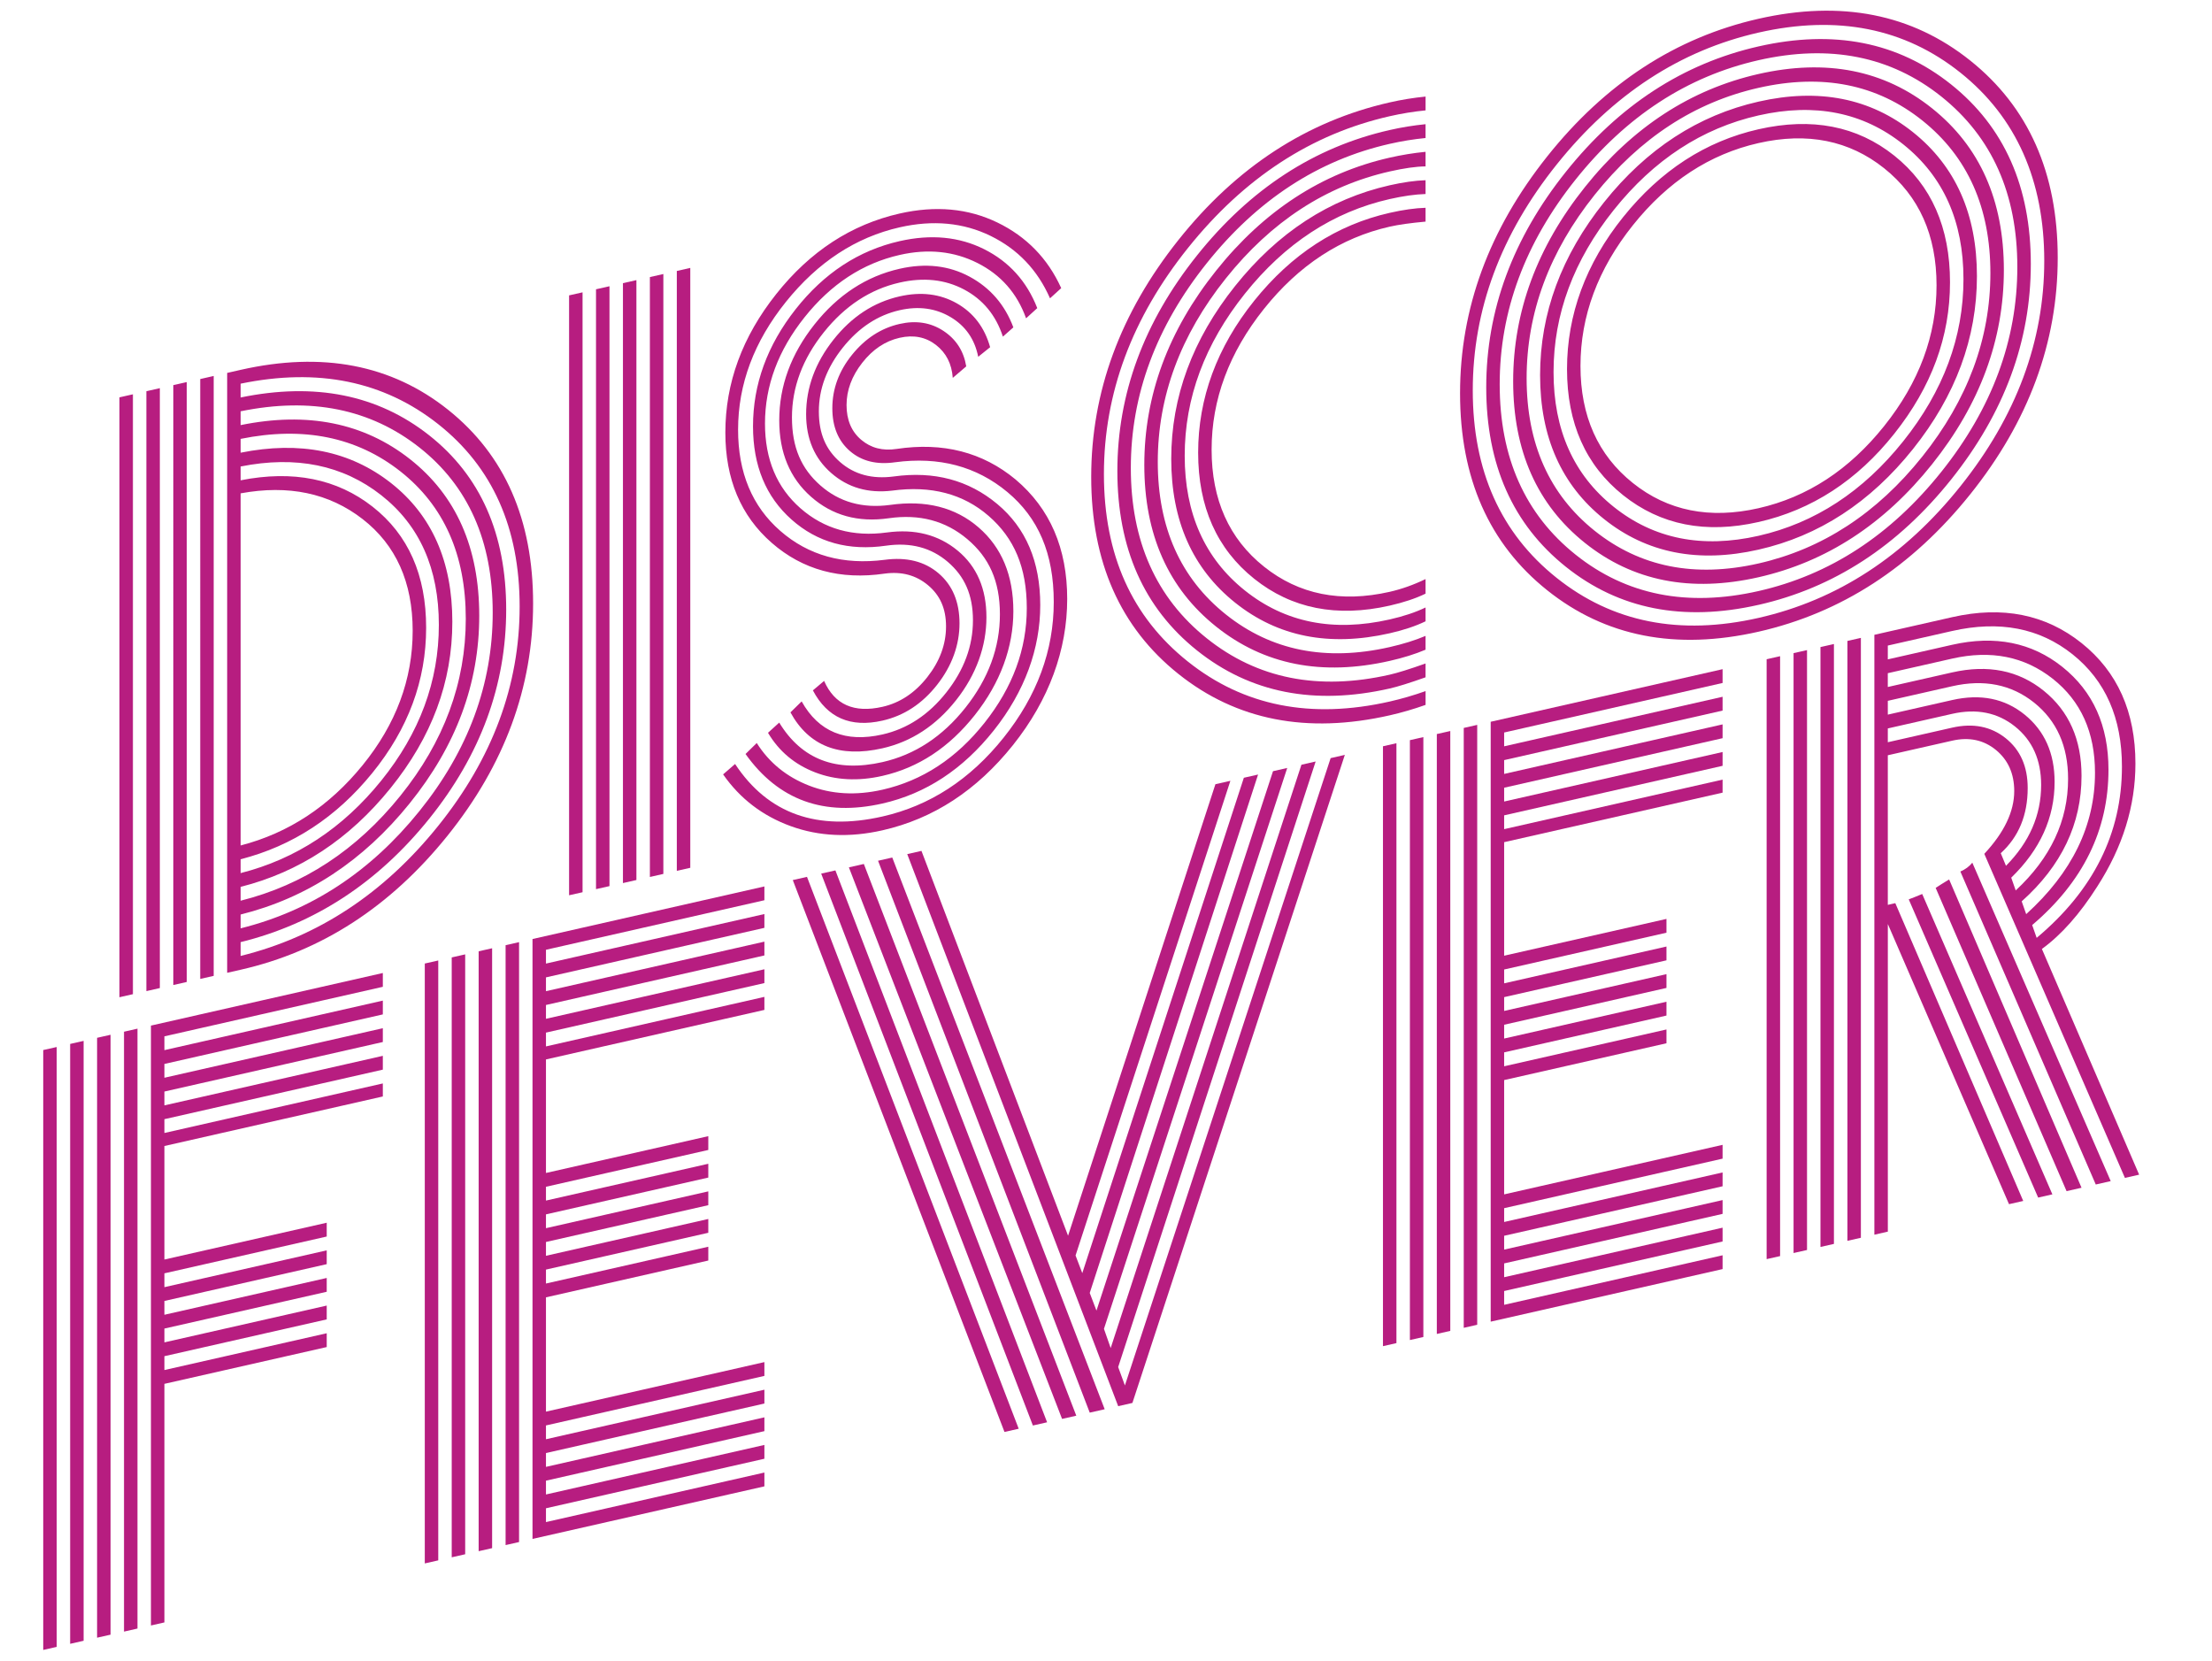 <?xml version="1.0" encoding="UTF-8"?>
<svg xmlns="http://www.w3.org/2000/svg" id="Calque_2_Image" data-name="Calque 2 Image" viewBox="0 0 1113.88 836.12">
  <defs>
    <style>
      .cls-1 {
        fill: #b71d80;
      }
    </style>
  </defs>
  <path class="cls-1" d="M66.93,198.52v302.04l-6.78,1.54V200.06l6.78-1.53ZM80.49,195.44v302.04l-6.78,1.54V196.98l6.78-1.54ZM94.05,192.37v302.04l-6.78,1.54V193.91l6.78-1.54ZM107.61,189.3v302.04l-6.78,1.54V190.84l6.78-1.54ZM114.39,489.8V187.76l6.78-1.54c41.18-9.33,76.03-2.62,104.53,20.14,28.49,22.77,42.75,55.26,42.75,97.49s-14.38,81.22-43.13,116.96c-28.76,35.75-63.47,58.22-104.15,67.45l-6.78,1.54ZM121.17,474.36v6.95c38.92-9.6,72.07-31.4,99.44-65.42,27.37-34.01,41.06-70.85,41.06-110.5s-13.69-70.28-41.06-91.88c-27.37-21.61-60.52-28.38-99.44-20.33v6.95c37.42-7.71,69.06-1.37,94.93,19.03,25.86,20.4,38.8,49.66,38.8,87.76s-12.94,73.23-38.8,105.36c-25.87,32.13-57.51,52.82-94.93,62.08M121.17,460.46v6.95c35.41-8.8,65.41-28.47,90.03-59.03,24.61-30.55,36.91-63.86,36.91-99.91s-12.31-63.77-36.91-83.17c-24.62-19.39-54.62-25.46-90.03-18.21v6.95c33.65-6.86,62.09-1.13,85.32,17.16,23.23,18.3,34.84,44.57,34.84,78.81s-11.67,65.48-35.03,94.46c-23.36,28.99-51.73,47.65-85.13,55.99M121.17,446.55v6.95c31.64-7.94,58.45-25.54,80.42-52.8,21.97-27.25,32.96-56.97,32.96-89.17s-10.99-56.92-32.96-74.22c-21.97-17.28-48.78-22.74-80.42-16.34v6.96c29.88-6,55.12-.91,75.72,15.27,20.59,16.19,30.89,39.48,30.89,69.86s-10.36,58.04-31.08,83.71c-20.71,25.69-45.89,42.27-75.52,49.76M121.17,432.64v6.96c27.88-7.1,51.48-22.61,70.82-46.57,19.33-23.95,29-50.09,29-78.42s-9.67-50.08-29-65.27c-19.34-15.18-42.94-20.01-70.82-14.46v6.95c26.37-5.21,48.53-.77,66.48,13.31,17.96,14.09,26.94,34.39,26.94,60.91s-9.04,50.91-27.12,73.16c-18.08,22.26-40.19,36.73-66.3,43.42M121.17,248.41v177.28c24.11-6.24,44.57-19.69,61.4-40.38,16.82-20.67,25.24-43.25,25.24-67.71s-8.42-43.22-25.24-56.27c-16.83-13.05-37.29-17.36-61.4-12.93"></path>
  <path class="cls-1" d="M293.35,147.19v302.04l-6.78,1.53V148.72l6.78-1.53ZM306.91,144.11v302.04l-6.78,1.53V145.65l6.78-1.53ZM320.47,141.04v302.04l-6.78,1.54V142.57l6.78-1.53ZM334.04,137.97v302.04l-6.78,1.54V139.5l6.78-1.53ZM347.6,134.89v302.04l-6.78,1.53V136.43l6.78-1.54Z"></path>
  <path class="cls-1" d="M479.78,190.28c-.51-7.1-3.33-12.63-8.48-16.62-5.14-3.98-11.24-5.18-18.27-3.59-7.29,1.65-13.56,5.85-18.83,12.58-5.27,6.74-7.91,13.83-7.91,21.3s2.45,13.29,7.34,17.45c4.9,4.17,10.86,5.72,17.89,4.63,23.35-3.49,43.32,1.64,59.89,15.39,17.33,14.61,25.99,34.66,25.99,60.15s-9.1,50.8-27.31,73.59c-18.21,22.8-40.11,37.1-65.72,42.9-16.58,3.76-31.96,3.06-46.15-2.09-14.19-5.15-25.56-13.84-34.09-26.07l6.03-5.23c16.57,25.08,41.3,33.9,74.21,26.43,23.85-5.41,44.19-18.64,61.02-39.71,16.82-21.07,25.24-43.83,25.24-68.3s-7.79-42.39-23.36-55.35c-15.57-12.95-34.41-17.94-56.5-15-9.29,1.34-16.89-.54-22.79-5.64-5.9-5.1-8.85-12.28-8.85-21.56,0-9.78,3.33-18.77,9.98-26.98,6.65-8.2,14.62-13.36,23.92-15.46,8.28-1.88,15.63-.71,22.04,3.5,6.4,4.22,10.22,10.17,11.49,17.87l-6.78,5.79ZM528.75,150.21c-6.28-14.28-16.26-24.76-29.95-31.45-13.69-6.68-28.95-8.12-45.77-4.3-22.1,5.01-41.18,17.52-57.25,37.5-16.07,20-24.11,41.45-24.11,64.37,0,21.63,7.09,38.63,21.28,50.99,14.19,12.37,31.7,17.22,52.55,14.54,11.05-1.47,20.09.79,27.12,6.79,7.03,6,10.55,14.41,10.55,25.22s-3.77,21.39-11.3,30.95c-7.53,9.57-16.7,15.57-27.5,18.01-16.08,3.65-27.75-1.43-35.03-15.23l5.65-4.76c5.27,11.94,15.07,16.29,29.38,13.04,8.79-1.99,16.32-6.98,22.6-14.97,6.27-7.99,9.42-16.48,9.42-25.5s-3.02-15.66-9.05-20.74c-6.03-5.07-13.31-7.02-21.85-5.86-22.35,3.27-41.31-1.9-56.88-15.49-15.57-13.59-23.35-32.11-23.35-55.54,0-24.97,8.53-48.22,25.62-69.73,17.07-21.51,37.79-35.02,62.15-40.54,18.08-4.1,34.47-2.6,49.16,4.5,14.69,7.1,25.43,18.12,32.2,33.06l-5.65,5.14ZM492.59,179.65c-1.76-8.87-6.4-15.54-13.94-20.01-7.53-4.47-16.07-5.63-25.62-3.46-11.05,2.5-20.59,8.79-28.63,18.84-8.04,10.07-12.06,20.76-12.06,32.09s3.58,19.34,10.74,25.57c7.16,6.23,16.13,8.64,26.93,7.22,20.34-2.81,37.72,1.81,52.17,13.86,14.44,12.05,21.65,29.02,21.65,50.9s-7.78,43.42-23.35,63.04c-15.57,19.62-34.27,31.91-56.12,36.86-29.38,6.66-52.36-1.65-68.94-24.93l5.65-5.53c6.27,9.92,15.07,17.06,26.37,21.45,11.3,4.39,23.6,5.08,36.92,2.06,20.08-4.56,37.23-15.78,51.41-33.68,14.19-17.89,21.28-37.13,21.28-57.74s-6.4-35.3-19.21-46.43c-12.81-11.13-29.01-15.37-48.59-12.74-12.05,1.45-22.29-1.51-30.7-8.88-8.42-7.36-12.62-17.22-12.62-29.58,0-13.39,4.58-25.89,13.75-37.49,9.17-11.6,20.27-18.89,33.33-21.85,10.8-2.45,20.4-1.27,28.82,3.51,8.41,4.79,13.99,12.15,16.76,22.08l-6.02,4.84ZM516.7,160.28c-4.52-12.62-12.68-21.91-24.49-27.86-11.81-5.95-24.87-7.31-39.18-4.06-18.58,4.21-34.53,14.65-47.84,31.32-13.31,16.67-19.97,34.53-19.97,53.58,0,18.03,5.97,32.25,17.9,42.68,11.92,10.43,26.42,14.48,43.51,12.15,14.06-1.9,25.92,1.14,35.59,9.12,9.67,7.98,14.51,19.18,14.51,33.6s-5.08,28.84-15.26,41.7c-10.17,12.86-22.54,20.94-37.1,24.25-21.6,4.89-37.05-1.13-46.33-18.08l5.64-5.53c8.54,15.32,22.1,20.86,40.69,16.65,12.55-2.85,23.29-9.92,32.2-21.21,8.91-11.29,13.37-23.37,13.37-36.25s-4.21-22.15-12.62-29.39c-8.42-7.23-18.78-9.97-31.08-8.21-18.83,2.73-34.71-1.65-47.65-13.15-12.93-11.48-19.4-27.14-19.4-46.97,0-21.11,7.15-40.76,21.47-58.94,14.31-18.17,31.76-29.6,52.36-34.27,15.82-3.59,30-2.23,42.57,4.06,12.56,6.3,21.47,16.18,26.74,29.66l-5.65,5.15ZM505.02,169.5c-3.52-10.79-10.05-18.71-19.59-23.76-9.54-5.04-20.34-6.2-32.39-3.47-14.82,3.36-27.56,11.72-38.23,25.08-10.67,13.37-16.01,27.64-16.01,42.83s4.77,25.83,14.31,34.22c9.54,8.4,21.22,11.67,35.03,9.83,18.08-2.56,32.96,1.21,44.64,11.32,11.67,10.1,17.51,24.17,17.51,42.18s-6.47,35.97-19.4,52.29c-12.93,16.33-28.44,26.53-46.52,30.63-12.31,2.8-23.61,2.2-33.9-1.77-10.3-3.97-18.21-10.61-23.73-19.92l5.65-5.14c11.3,18.55,28.63,25.18,51.99,19.89,16.32-3.71,30.25-12.85,41.81-27.44,11.55-14.59,17.33-30.26,17.33-47s-5.46-28.56-16.39-37.8c-10.92-9.24-24.11-12.75-39.55-10.54-15.44,2.22-28.5-1.39-39.17-10.82-10.68-9.42-16.01-22.25-16.01-38.47,0-17.25,5.9-33.33,17.7-48.24,11.8-14.9,26.12-24.27,42.94-28.08,13.06-2.96,24.8-1.63,35.22,3.99,10.41,5.62,17.76,14.13,22.03,25.52l-5.27,4.67Z"></path>
  <path class="cls-1" d="M717.86,55.58c-6.03.59-12.05,1.57-18.08,2.94-39.43,8.94-73.27,31.03-101.52,66.28-28.25,35.24-42.37,73.21-42.37,113.89s14.06,71.88,42.19,94.33c28.12,22.47,62.02,29.2,101.71,20.2,6.02-1.37,12.05-3.12,18.08-5.26v6.95c-6.03,2.14-12.05,3.89-18.08,5.26-41.69,9.45-77.17,2.5-106.42-20.87-29.26-23.36-43.88-56.42-43.88-99.17s14.62-82.5,43.88-119.25c29.25-36.76,64.73-59.86,106.42-69.32,6.02-1.37,12.05-2.34,18.08-2.94v6.96ZM717.86,69.49c-6.03.59-12.05,1.57-18.08,2.94-35.92,8.14-66.62,28.17-92.1,60.08-25.49,31.91-38.24,66.28-38.24,103.1s12.74,65.41,38.24,85.77c25.48,20.36,56.18,26.47,92.1,18.32,4.01-.91,10.04-2.79,18.08-5.64v6.96c-8.04,2.85-14.06,4.73-18.08,5.64-37.93,8.59-70.25,2.21-97-19.15-26.75-21.36-40.12-51.48-40.12-90.36s13.37-75.07,40.12-108.56c26.75-33.48,59.07-54.52,97-63.12,6.02-1.37,12.05-2.34,18.08-2.94v6.95ZM717.86,83.78c-4.77.05-10.8.9-18.08,2.55-32.15,7.29-59.65,25.24-82.5,53.85-22.85,28.61-34.27,59.4-34.27,92.36s11.42,58.57,34.27,76.82c22.85,18.25,50.35,23.74,82.5,16.45,6.78-1.54,12.8-3.41,18.08-5.64v6.95c-5.27,2.23-11.3,4.11-18.08,5.64-34.16,7.74-63.29,1.99-87.39-17.27-24.11-19.25-36.16-46.39-36.16-81.41s12.05-67.62,36.16-97.81c24.11-30.19,53.24-49.15,87.39-56.89,6.02-1.37,12.05-2.35,18.08-2.94v7.34ZM717.86,97.68c-5.27.17-11.3,1.02-18.08,2.55-28.38,6.43-52.68,22.31-72.89,47.62-20.22,25.31-30.32,52.52-30.32,81.61s10.11,51.72,30.32,67.86c20.21,16.15,44.51,21,72.89,14.57,7.02-1.59,13.05-3.6,18.08-6.03v6.96c-5.03,2.43-11.05,4.44-18.08,6.03-30.39,6.89-56.32,1.76-77.79-15.39-21.47-17.15-32.2-41.29-32.2-72.45s10.73-60.18,32.2-87.06c21.47-26.88,47.4-43.77,77.79-50.66,6.78-1.53,12.8-2.38,18.08-2.55v6.95ZM717.86,111.58c-7.53.68-13.56,1.53-18.08,2.55-24.62,5.58-45.71,19.38-63.29,41.38-17.58,22.02-26.37,45.64-26.37,70.87s8.79,44.88,26.37,58.91c17.58,14.04,38.67,18.27,63.29,12.69,6.02-1.37,12.05-3.51,18.08-6.42v7.34c-5.03,2.43-11.05,4.44-18.08,6.03-26.62,6.03-49.35,1.53-68.19-13.51-18.83-15.04-28.25-36.21-28.25-63.51s9.42-53.05,28.25-76.51c18.84-23.45,41.56-38.2,68.19-44.23,6.78-1.54,12.8-2.39,18.08-2.55v6.95Z"></path>
  <path class="cls-1" d="M885.52,318.06c-41.69,9.45-77.16,2.5-106.41-20.87-29.26-23.36-43.88-56.42-43.88-99.17s14.62-82.5,43.88-119.25c29.25-36.76,64.73-59.86,106.41-69.32,41.69-9.45,77.22-2.45,106.6,21.02,29.38,23.47,44.07,56.57,44.07,99.31s-14.69,82.45-44.07,119.11c-29.38,36.66-64.92,59.72-106.6,69.17M741.63,196.58c0,40.43,14.06,71.88,42.19,94.33,28.12,22.47,62.02,29.2,101.7,20.2,39.68-9,73.58-31.1,101.7-66.32,28.12-35.21,42.19-73.04,42.19-113.46s-14.07-72.26-42.19-94.72c-28.12-22.46-62.03-29.19-101.7-20.2-39.43,8.94-73.26,31.04-101.52,66.28-28.25,35.24-42.37,73.21-42.37,113.89M885.52,304.54c-37.92,8.6-70.25,2.22-96.99-19.14-26.75-21.36-40.12-51.48-40.12-90.36s13.37-75.06,40.12-108.55c26.75-33.49,59.07-54.52,96.99-63.12,37.92-8.6,70.25-2.22,97,19.15,26.75,21.36,40.12,51.48,40.12,90.36s-13.37,75.07-40.12,108.55c-26.75,33.49-59.08,54.53-97,63.12M755.19,193.5c0,36.83,12.74,65.42,38.23,85.77,25.48,20.36,56.19,26.47,92.1,18.32,35.91-8.14,66.61-28.17,92.1-60.08,25.48-31.91,38.23-66.28,38.23-103.1s-12.75-65.41-38.23-85.77c-25.49-20.35-56.19-26.47-92.1-18.33-35.91,8.15-66.61,28.17-92.1,60.08-25.49,31.92-38.23,66.29-38.23,103.1M885.52,290.64c-34.15,7.74-63.28,1.99-87.39-17.27-24.11-19.25-36.16-46.39-36.16-81.41s12.05-67.62,36.16-97.8c24.11-30.19,53.24-49.15,87.39-56.9,34.15-7.74,63.28-1.99,87.39,17.27,24.11,19.25,36.16,46.4,36.16,81.41s-12.05,67.62-36.16,97.81c-24.11,30.19-53.25,49.15-87.39,56.89M768.75,190.43c0,32.97,11.43,58.57,34.27,76.82,22.85,18.25,50.35,23.74,82.5,16.45,32.14-7.29,59.64-25.24,82.5-53.85,22.85-28.61,34.27-59.4,34.27-92.36s-11.43-58.56-34.27-76.82c-22.85-18.25-50.35-23.73-82.5-16.44-32.15,7.28-59.65,25.24-82.5,53.85-22.85,28.61-34.27,59.4-34.27,92.36M885.52,276.74c-30.39,6.89-56.31,1.76-77.78-15.39-21.47-17.15-32.21-41.3-32.21-72.46s10.74-60.18,32.21-87.06c21.47-26.88,47.39-43.77,77.78-50.66,30.38-6.89,56.32-1.76,77.79,15.39,21.47,17.15,32.2,41.3,32.2,72.45s-10.73,60.18-32.2,87.07c-21.47,26.88-47.41,43.77-77.79,50.66M782.31,187.35c0,29.1,10.11,51.72,30.32,67.86,20.21,16.15,44.51,21,72.89,14.57,28.38-6.44,52.67-22.31,72.89-47.62,20.21-25.31,30.32-52.51,30.32-81.61s-10.11-51.72-30.32-67.86c-20.22-16.14-44.52-21-72.89-14.57-28.38,6.43-52.68,22.31-72.89,47.61-20.22,25.32-30.32,52.52-30.32,81.61M885.52,262.83c-26.62,6.04-49.34,1.53-68.18-13.51-18.84-15.04-28.25-36.21-28.25-63.5s9.41-53.06,28.25-76.51c18.84-23.45,41.56-38.2,68.18-44.23,26.87-6.09,49.66-1.66,68.37,13.28,18.71,14.95,28.06,36.19,28.06,63.74s-9.35,52.72-28.06,76.27c-18.71,23.55-41.5,38.37-68.37,44.47M795.87,184.28c0,25.24,8.79,44.87,26.37,58.91,17.58,14.05,38.67,18.27,63.28,12.69,24.61-5.57,45.7-19.37,63.28-41.38,17.58-22,26.37-45.63,26.37-70.86s-8.79-44.87-26.37-58.91c-17.58-14.03-38.67-18.27-63.28-12.69-24.61,5.58-45.7,19.38-63.28,41.39-17.58,22.01-26.37,45.63-26.37,70.86"></path>
  <path class="cls-1" d="M28.55,527.15v302.04l-6.78,1.54v-302.04l6.78-1.53ZM42.11,524.07v302.04l-6.78,1.54v-302.04l6.78-1.53ZM55.67,521v302.04l-6.78,1.53v-302.04l6.78-1.53ZM69.23,517.92v302.04l-6.78,1.54v-302.04l6.78-1.54ZM82.79,682.86v6.95l81.74-18.53v6.95l-81.74,18.53v120.12l-6.78,1.54v-302.04l116.77-26.48v6.95l-109.99,24.94v6.95l109.99-24.94v6.95l-109.99,24.94v6.95l109.99-24.94v6.95l-109.99,24.94v6.96l109.99-24.94v6.95l-109.99,24.94v6.95l109.99-24.94v6.56l-109.99,24.94v57.16l81.74-18.53v6.95l-81.74,18.53v6.96l81.74-18.53v6.95l-81.74,18.53v6.95l81.74-18.53v6.95l-81.74,18.53v6.95l81.74-18.53v6.96l-81.74,18.53Z"></path>
  <path class="cls-1" d="M220.69,483.59v302.04l-6.78,1.54v-302.04l6.78-1.53ZM234.25,480.51v302.04l-6.78,1.54v-302.04l6.78-1.53ZM247.81,477.44v302.04l-6.78,1.53v-302.04l6.78-1.53ZM261.38,474.36v302.04l-6.78,1.54v-302.04l6.78-1.54ZM274.93,639.3v6.95l81.74-18.53v6.95l-81.74,18.53v57.55l109.99-24.94v6.95l-109.99,24.94v6.95l109.99-24.94v6.96l-109.99,24.93v6.96l109.99-24.94v6.95l-109.99,24.94v6.95l109.99-24.94v6.95l-109.99,24.94v6.95l109.99-24.94v6.95l-116.77,26.47v-302.04l116.77-26.48v6.95l-109.99,24.94v6.95l109.99-24.94v6.95l-109.99,24.94v6.95l109.99-24.94v6.95l-109.99,24.94v6.96l109.99-24.94v6.95l-109.99,24.94v6.95l109.99-24.94v6.56l-109.99,24.94v57.16l81.74-18.53v6.95l-81.74,18.53v6.95l81.74-18.53v6.95l-81.74,18.53v6.95l81.74-18.53v6.95l-81.74,18.53v6.95l81.74-18.53v6.95l-81.74,18.53Z"></path>
  <path class="cls-1" d="M406.37,441.49l106.61,277.87-7.16,1.62-106.6-277.87,7.15-1.62ZM420.68,438.24l106.6,277.87-7.16,1.62-106.6-277.87,7.16-1.62ZM435,435l106.98,277.79-7.16,1.62-107.35-277.7,7.53-1.71ZM449.31,431.75l106.97,277.79-7.53,1.71-106.6-277.87,7.16-1.62ZM548.75,650.99l3.39,8.89,88.9-271.59,7.16-1.63-92.29,282.41,3.39,9.66,96.05-293.69,7.16-1.63-99.44,304.89,3.39,9.27,103.6-315.86,7.15-1.63-106.97,326.29-7.16,1.63-106.23-277.96,7.16-1.62,73.83,193.76,74.2-227.33,7.54-1.71-77.97,238.99,3.39,8.89,81.36-249.42,7.16-1.62-84.76,261Z"></path>
  <path class="cls-1" d="M703.19,374.2v302.04l-6.78,1.54v-302.04l6.78-1.53ZM716.75,371.12v302.04l-6.78,1.54v-302.04l6.78-1.53ZM730.31,368.05v302.04l-6.78,1.54v-302.04l6.78-1.53ZM743.87,364.97v302.04l-6.78,1.54v-302.04l6.78-1.54ZM757.43,529.91v6.95l81.74-18.53v6.95l-81.74,18.53v57.55l110-24.94v6.95l-110,24.94v6.95l110-24.94v6.96l-110,24.93v6.96l110-24.94v6.95l-110,24.94v6.95l110-24.94v6.95l-110,24.94v6.95l110-24.94v6.95l-116.77,26.47v-302.04l116.77-26.48v6.95l-110,24.94v6.95l110-24.94v6.95l-110,24.94v6.95l110-24.94v6.95l-110,24.94v6.95l110-24.93v6.95l-110,24.94v6.95l110-24.94v6.56l-110,24.94v57.16l81.74-18.53v6.95l-81.74,18.53v6.96l81.74-18.53v6.95l-81.74,18.53v6.95l81.74-18.53v6.95l-81.74,18.53v6.95l81.74-18.53v6.96l-81.74,18.53Z"></path>
  <path class="cls-1" d="M896.39,330.39v302.04l-6.78,1.53v-302.04l6.78-1.53ZM909.95,327.32v302.04l-6.78,1.53v-302.04l6.78-1.53ZM923.5,324.25v302.04l-6.78,1.54v-302.04l6.78-1.53ZM937.07,321.17v302.04l-6.78,1.53v-302.04l6.78-1.53ZM1028.22,477.79l48.97,113.65-7.16,1.62-70.81-163.16c10.04-10.77,15.07-21.31,15.07-31.61,0-8.75-3.08-15.65-9.23-20.7-6.16-5.04-13.5-6.6-22.04-4.66l-32.39,7.34v75.32l3.77-.86,64.42,149.94-7.16,1.62-61.02-141.05v154.88l-6.78,1.54v-302.04l39.17-8.88c25.37-5.75,47.09-1.4,65.17,13.04,18.08,14.44,27.12,34.67,27.12,60.67,0,21.38-6.4,42.01-19.22,61.91-8.79,13.84-18.08,24.32-27.88,31.43M1025.59,472.21c28.63-24,42.94-52.74,42.94-86.21,0-24.46-8.29-43.31-24.86-56.55-16.57-13.24-36.79-17.15-60.65-11.75l-32.39,7.34v6.95l32.39-7.34c21.6-4.89,40.12-1.18,55.56,11.16,15.44,12.34,23.17,29.57,23.17,51.72,0,30.38-12.81,56.46-38.42,78.23l2.26,6.44ZM1020.31,460.27c23.1-20.94,34.65-44.68,34.65-71.2,0-20.34-7.1-36.11-21.28-47.32-14.19-11.2-31.07-14.58-50.67-10.14l-32.39,7.34v6.95l32.39-7.34c18.09-4.09,33.46-1.02,46.15,9.24,12.68,10.26,19.02,24.53,19.02,42.81,0,24.2-10.05,45.28-30.13,63.22l2.26,6.44ZM1015.04,448.33c17.57-16.34,26.37-35.07,26.37-56.18,0-16.48-5.72-29.28-17.14-38.41-11.43-9.12-25.18-11.87-41.25-8.22l-32.39,7.34v6.95l32.39-7.34c14.32-3.25,26.5-.79,36.54,7.36,10.04,8.15,15.06,19.44,15.06,33.86,0,18.03-7.28,34.1-21.84,48.21l2.26,6.44ZM1010.14,435.93c11.8-11.95,17.7-25.51,17.7-40.71,0-12.62-4.4-22.43-13.18-29.46-8.79-7.02-19.34-9.13-31.64-6.34l-32.39,7.34v6.95l32.39-7.34c10.55-2.39,19.53-.62,26.94,5.29,7.41,5.92,11.11,14.28,11.11,25.1,0,13.65-4.52,24.59-13.56,32.82l2.63,6.36ZM967.95,450.12l65.55,151.23-7.16,1.62-65.17-150.15c1.76-.65,4.01-1.55,6.78-2.7M981.51,442.8l66.67,155.22-7.53,1.71-65.92-152.68c1.75-1.17,4.01-2.58,6.78-4.25M993.19,434.36l69.69,160.32-7.53,1.71-68.18-157.58c2.5-1.08,4.52-2.57,6.02-4.46"></path>
</svg>
